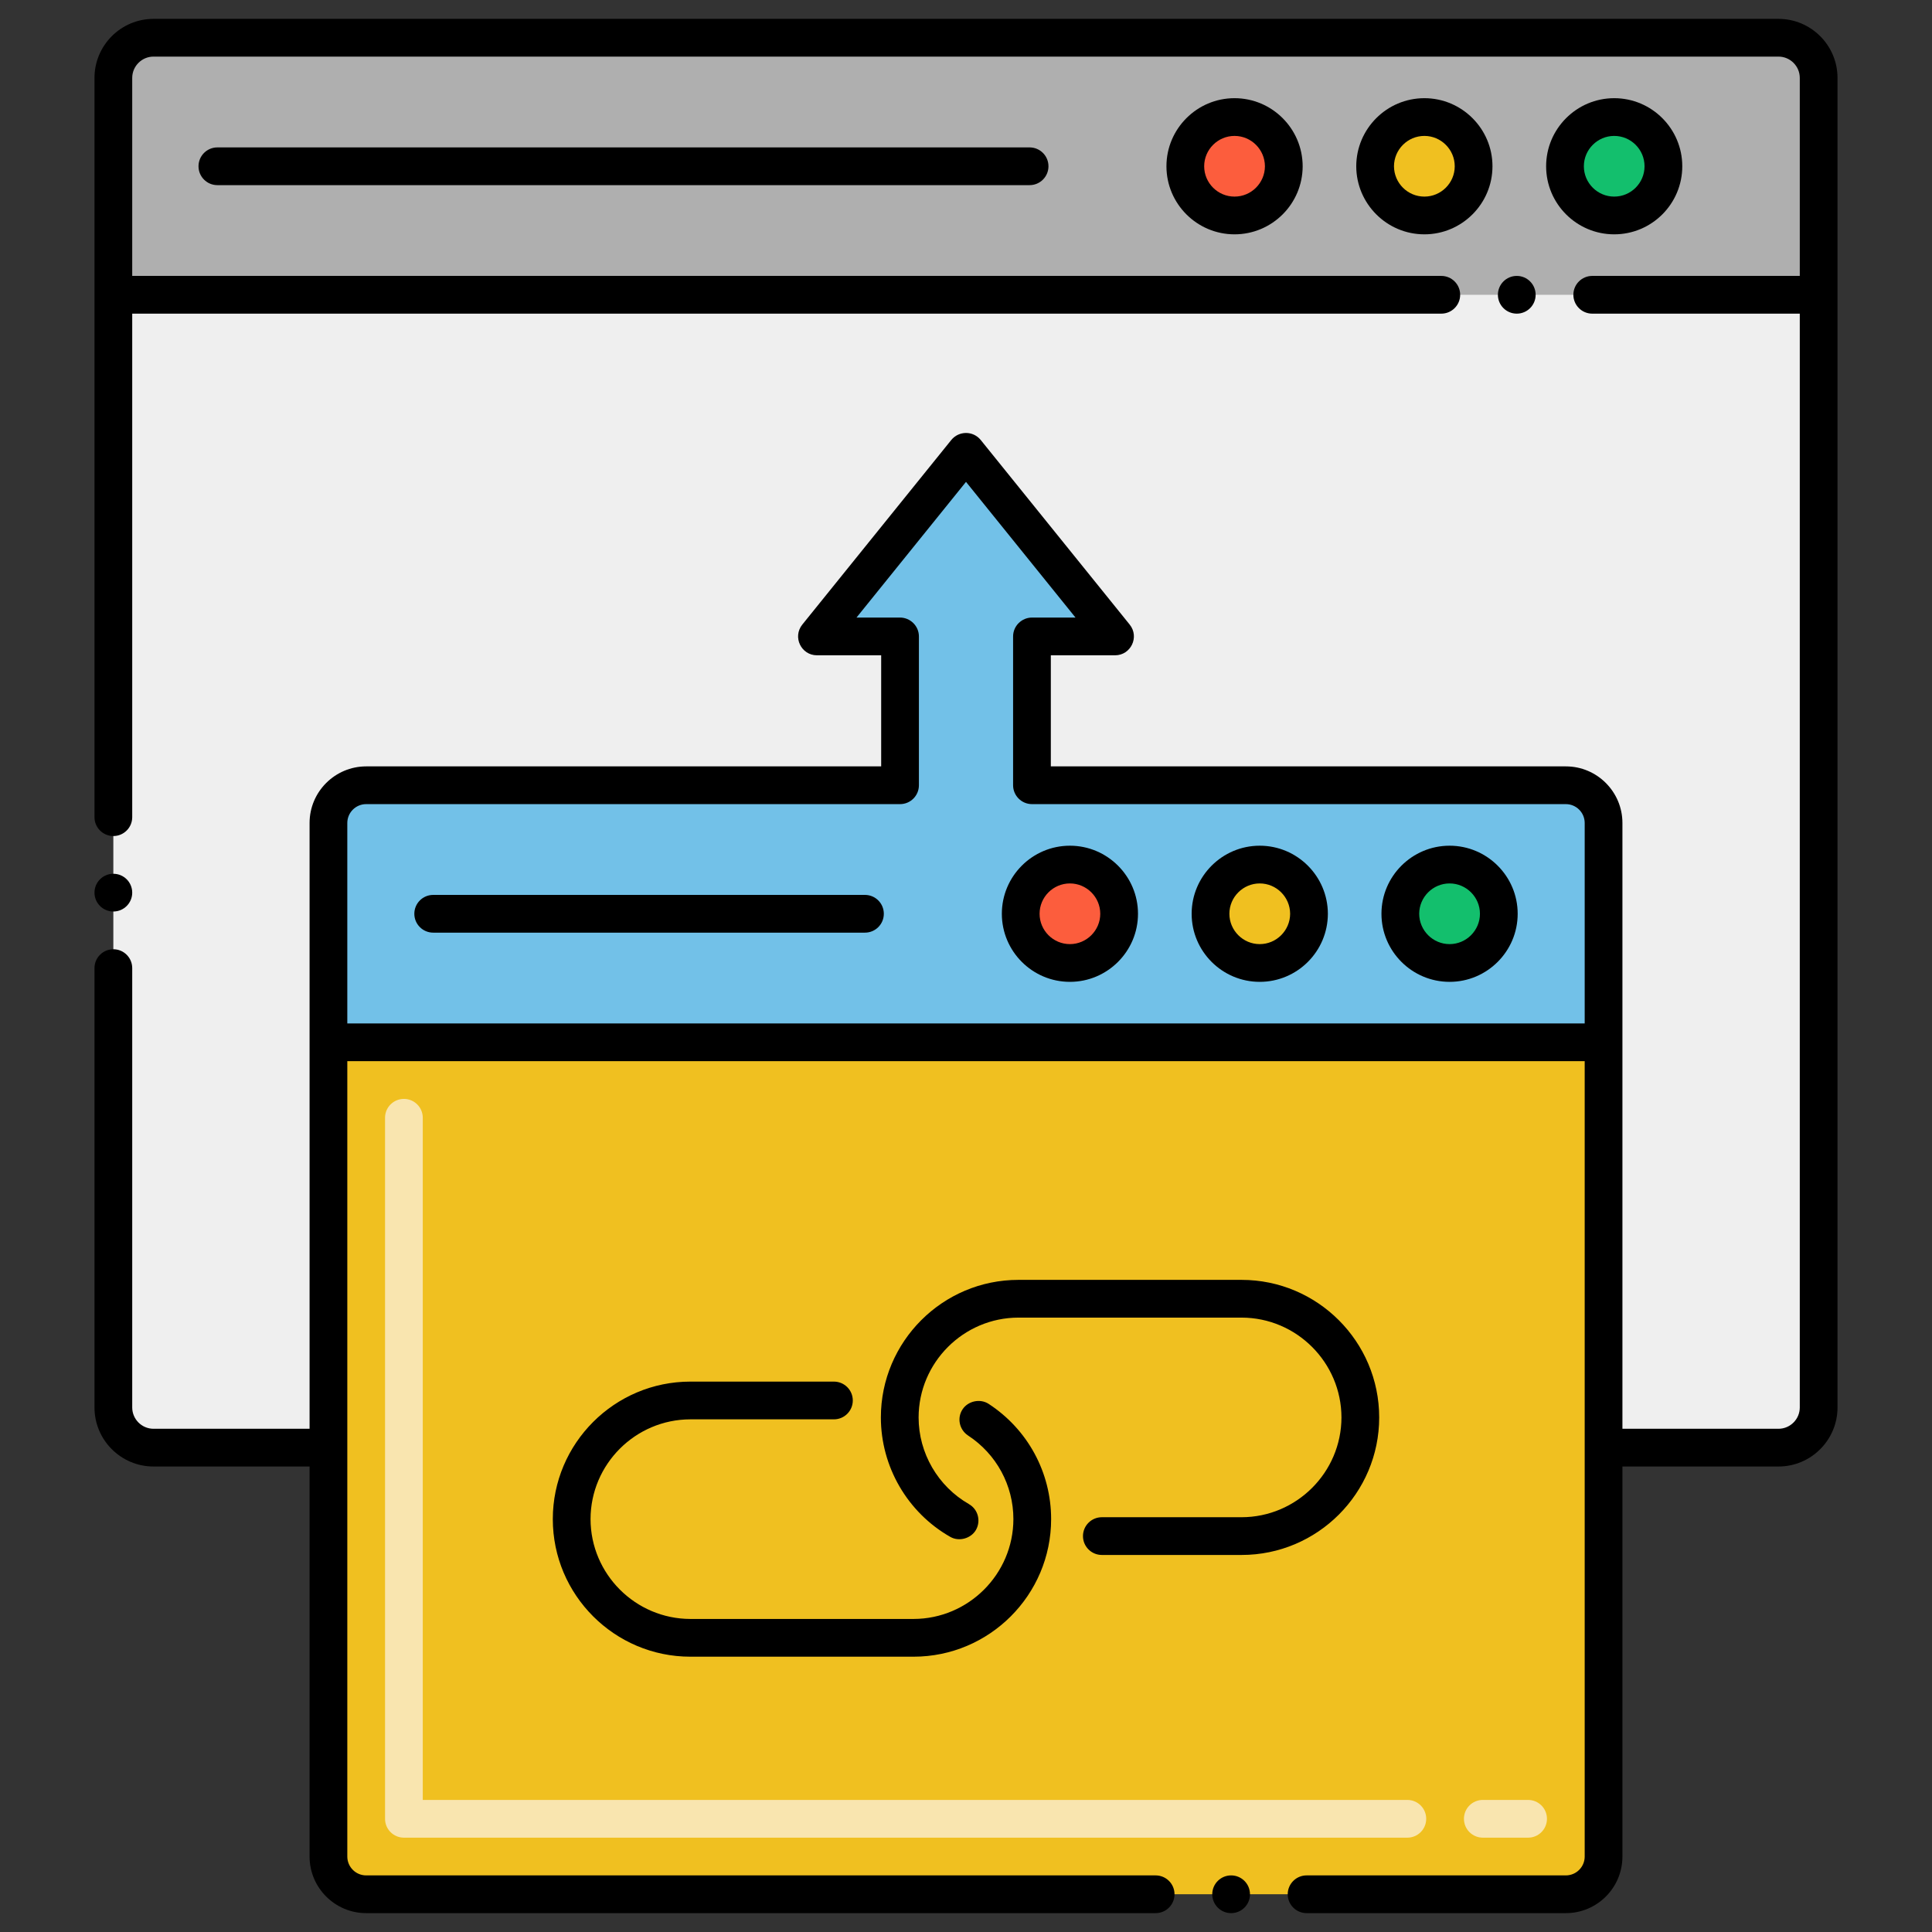 <svg xmlns="http://www.w3.org/2000/svg" id="Layer_1" height="512" viewBox="0 0 256 256" width="512"><rect x="0" y="0" width="256" height="256" fill="#333333" stroke="none"/><g><path d="m240.98 10.319c0-2.937-2.381-5.319-5.319-5.319h-215.323c-2.937 0-5.319 2.381-5.319 5.319v28.744 147.437c0 2.938 2.382 5.32 5.32 5.32h23.179v-82.77c0-2.761 2.239-5 5-5h70.741v-19.717h-11l19.741-24.46 19.74 24.46h-11v19.717l70.748.001c2.761 0 4.994 2.239 4.994 5v82.769h23.178c2.938 0 5.32-2.382 5.32-5.32v-147.437z" fill="#efefef"></path><path d="m240.98 10.319v28.744h-225.96v-28.744c0-2.938 2.381-5.319 5.318-5.319h215.323c2.938 0 5.319 2.381 5.319 5.319z" fill="#afafaf"></path><circle cx="163.584" cy="22.032" fill="#fc5d3d" r="6.523"></circle><circle cx="188.737" cy="22.032" fill="#f0c020" r="6.523"></circle><circle cx="213.891" cy="22.032" fill="#13bf6d" r="6.523"></circle><path d="m212.481 138.111v107.888c0 2.761-2.232 5-4.993 5l-158.969.001c-2.761 0-5-2.239-5-5v-107.889z" fill="#f0c020"></path><path d="m202.48 243.5h-6c-1.381 0-2.5-1.119-2.5-2.5s1.119-2.5 2.5-2.5h6c1.381 0 2.5 1.119 2.5 2.5s-1.119 2.5-2.5 2.5zm-16 0h-132.96c-1.381 0-2.5-1.119-2.5-2.5v-92.89c0-1.381 1.119-2.5 2.5-2.5s2.5 1.119 2.5 2.5v90.39h130.46c1.381 0 2.5 1.119 2.5 2.5s-1.119 2.5-2.5 2.5z" fill="#f9e5af"></path><path d="m212.482 138.111h-168.963v-29.061c0-2.761 2.239-5 5-5h70.741v-19.717h-11l19.74-24.46 19.74 24.46h-11v19.717h70.742c2.761 0 5 2.233 5 4.994z" fill="#72c1e8"></path><circle cx="141.769" cy="121.08" fill="#fc5d3d" r="6.523"></circle><circle cx="166.922" cy="121.08" fill="#f0c020" r="6.523"></circle><circle cx="192.076" cy="121.08" fill="#13bf6d" r="6.523"></circle><path d="m154.56 22.03c0 4.98 4.05 9.02 9.02 9.02 4.98 0 9.02-4.04 9.03-9.02-.01-4.97-4.05-9.02-9.03-9.02-4.97 0-9.02 4.05-9.02 9.02zm13.05 0c-.01 2.22-1.81 4.02-4.03 4.02-2.21 0-4.02-1.8-4.02-4.02 0-2.21 1.81-4.02 4.02-4.02 2.22 0 4.02 1.81 4.03 4.02z"></path><path d="m188.74 13.01c-4.98 0-9.02 4.05-9.03 9.02.01 4.97 4.05 9.02 9.03 9.02 4.97 0 9.02-4.05 9.02-9.02s-4.05-9.02-9.02-9.02zm0 13.04c-2.22 0-4.02-1.8-4.03-4.02.01-2.21 1.81-4.02 4.03-4.02 2.21 0 4.02 1.81 4.02 4.02 0 2.22-1.81 4.02-4.02 4.02z"></path><path d="m213.89 31.05c4.98 0 9.02-4.04 9.02-9.02 0-4.97-4.04-9.02-9.02-9.02-4.97 0-9.02 4.05-9.02 9.02 0 4.98 4.05 9.02 9.02 9.02zm0-13.04c2.22 0 4.02 1.81 4.02 4.02 0 2.22-1.8 4.02-4.02 4.02-2.21 0-4.02-1.8-4.02-4.02 0-2.21 1.81-4.02 4.02-4.02z"></path><path d="m28.803 19.532c-1.381 0-2.5 1.119-2.5 2.5s1.119 2.5 2.5 2.5h107.624c1.381 0 2.5-1.119 2.5-2.5s-1.119-2.5-2.5-2.5z"></path><circle cx="200.98" cy="39.06" r="2.5"></circle><path d="m141.77 112.06c-4.98 0-9.02 4.05-9.02 9.02s4.04 9.02 9.02 9.02c4.97 0 9.02-4.05 9.02-9.02s-4.05-9.02-9.02-9.02zm0 13.04c-2.22 0-4.02-1.81-4.02-4.02s1.8-4.02 4.02-4.02c2.21 0 4.02 1.81 4.02 4.02s-1.81 4.02-4.02 4.02z"></path><path d="m166.92 112.06c-4.97 0-9.02 4.05-9.02 9.02 0 4.98 4.05 9.02 9.02 9.02 4.98 0 9.02-4.04 9.03-9.02-.01-4.97-4.05-9.02-9.03-9.02zm0 13.04c-2.21 0-4.02-1.81-4.02-4.02s1.81-4.02 4.02-4.02c2.22 0 4.02 1.81 4.03 4.02-.01 2.21-1.81 4.02-4.03 4.02z"></path><path d="m192.08 112.06c-4.98 0-9.03 4.05-9.03 9.02s4.05 9.02 9.03 9.02c4.97 0 9.02-4.05 9.02-9.02s-4.05-9.02-9.02-9.02zm0 13.04c-2.22 0-4.02-1.81-4.03-4.02.01-2.21 1.81-4.02 4.03-4.02 2.21 0 4.02 1.81 4.02 4.02s-1.81 4.02-4.02 4.02z"></path><path d="m114.611 118.58h-57.21c-1.381 0-2.5 1.119-2.5 2.5s1.119 2.5 2.5 2.5h57.21c1.381 0 2.5-1.119 2.5-2.5s-1.119-2.5-2.5-2.5z"></path><circle cx="163.13" cy="251" r="2.5"></circle><circle cx="15.02" cy="118.28" r="2.5"></circle><path d="m12.52 10.32v97.96c0 1.38 1.12 2.5 2.5 2.5s2.5-1.12 2.5-2.5v-66.72h173.46c1.38 0 2.5-1.12 2.5-2.5s-1.12-2.5-2.5-2.5h-173.46v-26.24c0-1.55 1.27-2.82 2.82-2.82h215.32c1.55 0 2.82 1.27 2.82 2.82v26.24h-27.5c-1.38 0-2.5 1.12-2.5 2.5s1.12 2.5 2.5 2.5h27.5v144.94c0 1.55-1.27 2.82-2.82 2.82h-20.68c0-5.558 0-67.486 0-80.27 0-4.129-3.36-7.5-7.49-7.5h-.01-68.24v-14.72h8.5.01c2.092 0 3.259-2.426 1.94-4.07l-19.74-24.46c-1.023-1.257-2.908-1.219-3.9 0l-19.74 24.46c-1.32 1.644-.152 4.07 1.94 4.07h.01 8.5v14.72c-15.295 0-55.183 0-68.24 0-4.108 0-7.5 3.345-7.5 7.5v80.27h-20.68c-1.55 0-2.82-1.27-2.82-2.82v-58.22c0-1.38-1.12-2.5-2.5-2.5s-2.5 1.12-2.5 2.5v58.22c0 4.31 3.51 7.82 7.82 7.82h20.68v51.68c0 4.14 3.37 7.5 7.5 7.5h104.61c1.38 0 2.5-1.12 2.5-2.5s-1.12-2.5-2.5-2.5h-104.61c-1.38 0-2.5-1.12-2.5-2.5 0-15.096 0-90.358 0-105.389h163.96v105.389c0 1.38-1.12 2.5-2.5 2.5h-34.35c-1.38 0-2.5 1.12-2.5 2.5s1.12 2.5 2.5 2.5h.02 34.33c4.14 0 7.5-3.36 7.5-7.5v-51.68h20.68c4.31 0 7.82-3.51 7.82-7.82v-176.18c0-4.31-3.51-7.82-7.82-7.82h-215.32c-4.31 0-7.82 3.51-7.82 7.82zm197.46 125.291h-163.96v-26.561c0-1.38 1.12-2.5 2.5-2.5h70.74c1.383 0 2.5-1.117 2.5-2.5v-19.71-.01c0-1.392-1.148-2.5-2.5-2.5h-5.77l14.51-17.98 14.51 17.98h-5.77c-1.349 0-2.5 1.105-2.5 2.5v.01 19.71c0 1.371 1.122 2.5 2.5 2.5h70.74c1.38 0 2.5 1.12 2.5 2.5z"></path><path d="m91.48 188.07h19.02c1.38 0 2.5-1.12 2.5-2.5s-1.12-2.5-2.5-2.5h-19.02c-10.05 0-18.23 8.18-18.23 18.22 0 10.05 8.18 18.23 18.23 18.23h29.57c10.05 0 18.23-8.18 18.23-18.23 0-6.18-3.1-11.89-8.28-15.27-1.12-.73-2.73-.39-3.46.73-.757 1.145-.426 2.696.73 3.46 3.76 2.46 6.01 6.6 6.01 11.08-.01 7.28-5.95 13.22-13.23 13.23h-29.57c-7.28-.01-13.22-5.95-13.23-13.23.01-7.28 5.95-13.21 13.23-13.22z"></path><path d="m164.52 201.04h-18.52c-1.38 0-2.5 1.12-2.5 2.5s1.12 2.5 2.5 2.5h18.52c10.05 0 18.23-8.18 18.23-18.22 0-10.05-8.18-18.23-18.23-18.23h-29.58c-10.04 0-18.22 8.18-18.22 18.23 0 6.52 3.52 12.59 9.19 15.82 1.15.67 2.75.23 3.41-.92.662-1.163.301-2.704-.92-3.41l-.01-.01c-4.11-2.35-6.67-6.76-6.67-11.48.01-7.28 5.95-13.22 13.22-13.23h29.58c7.28.01 13.22 5.95 13.23 13.23-.01 7.27-5.95 13.21-13.23 13.22z"></path></g></svg>